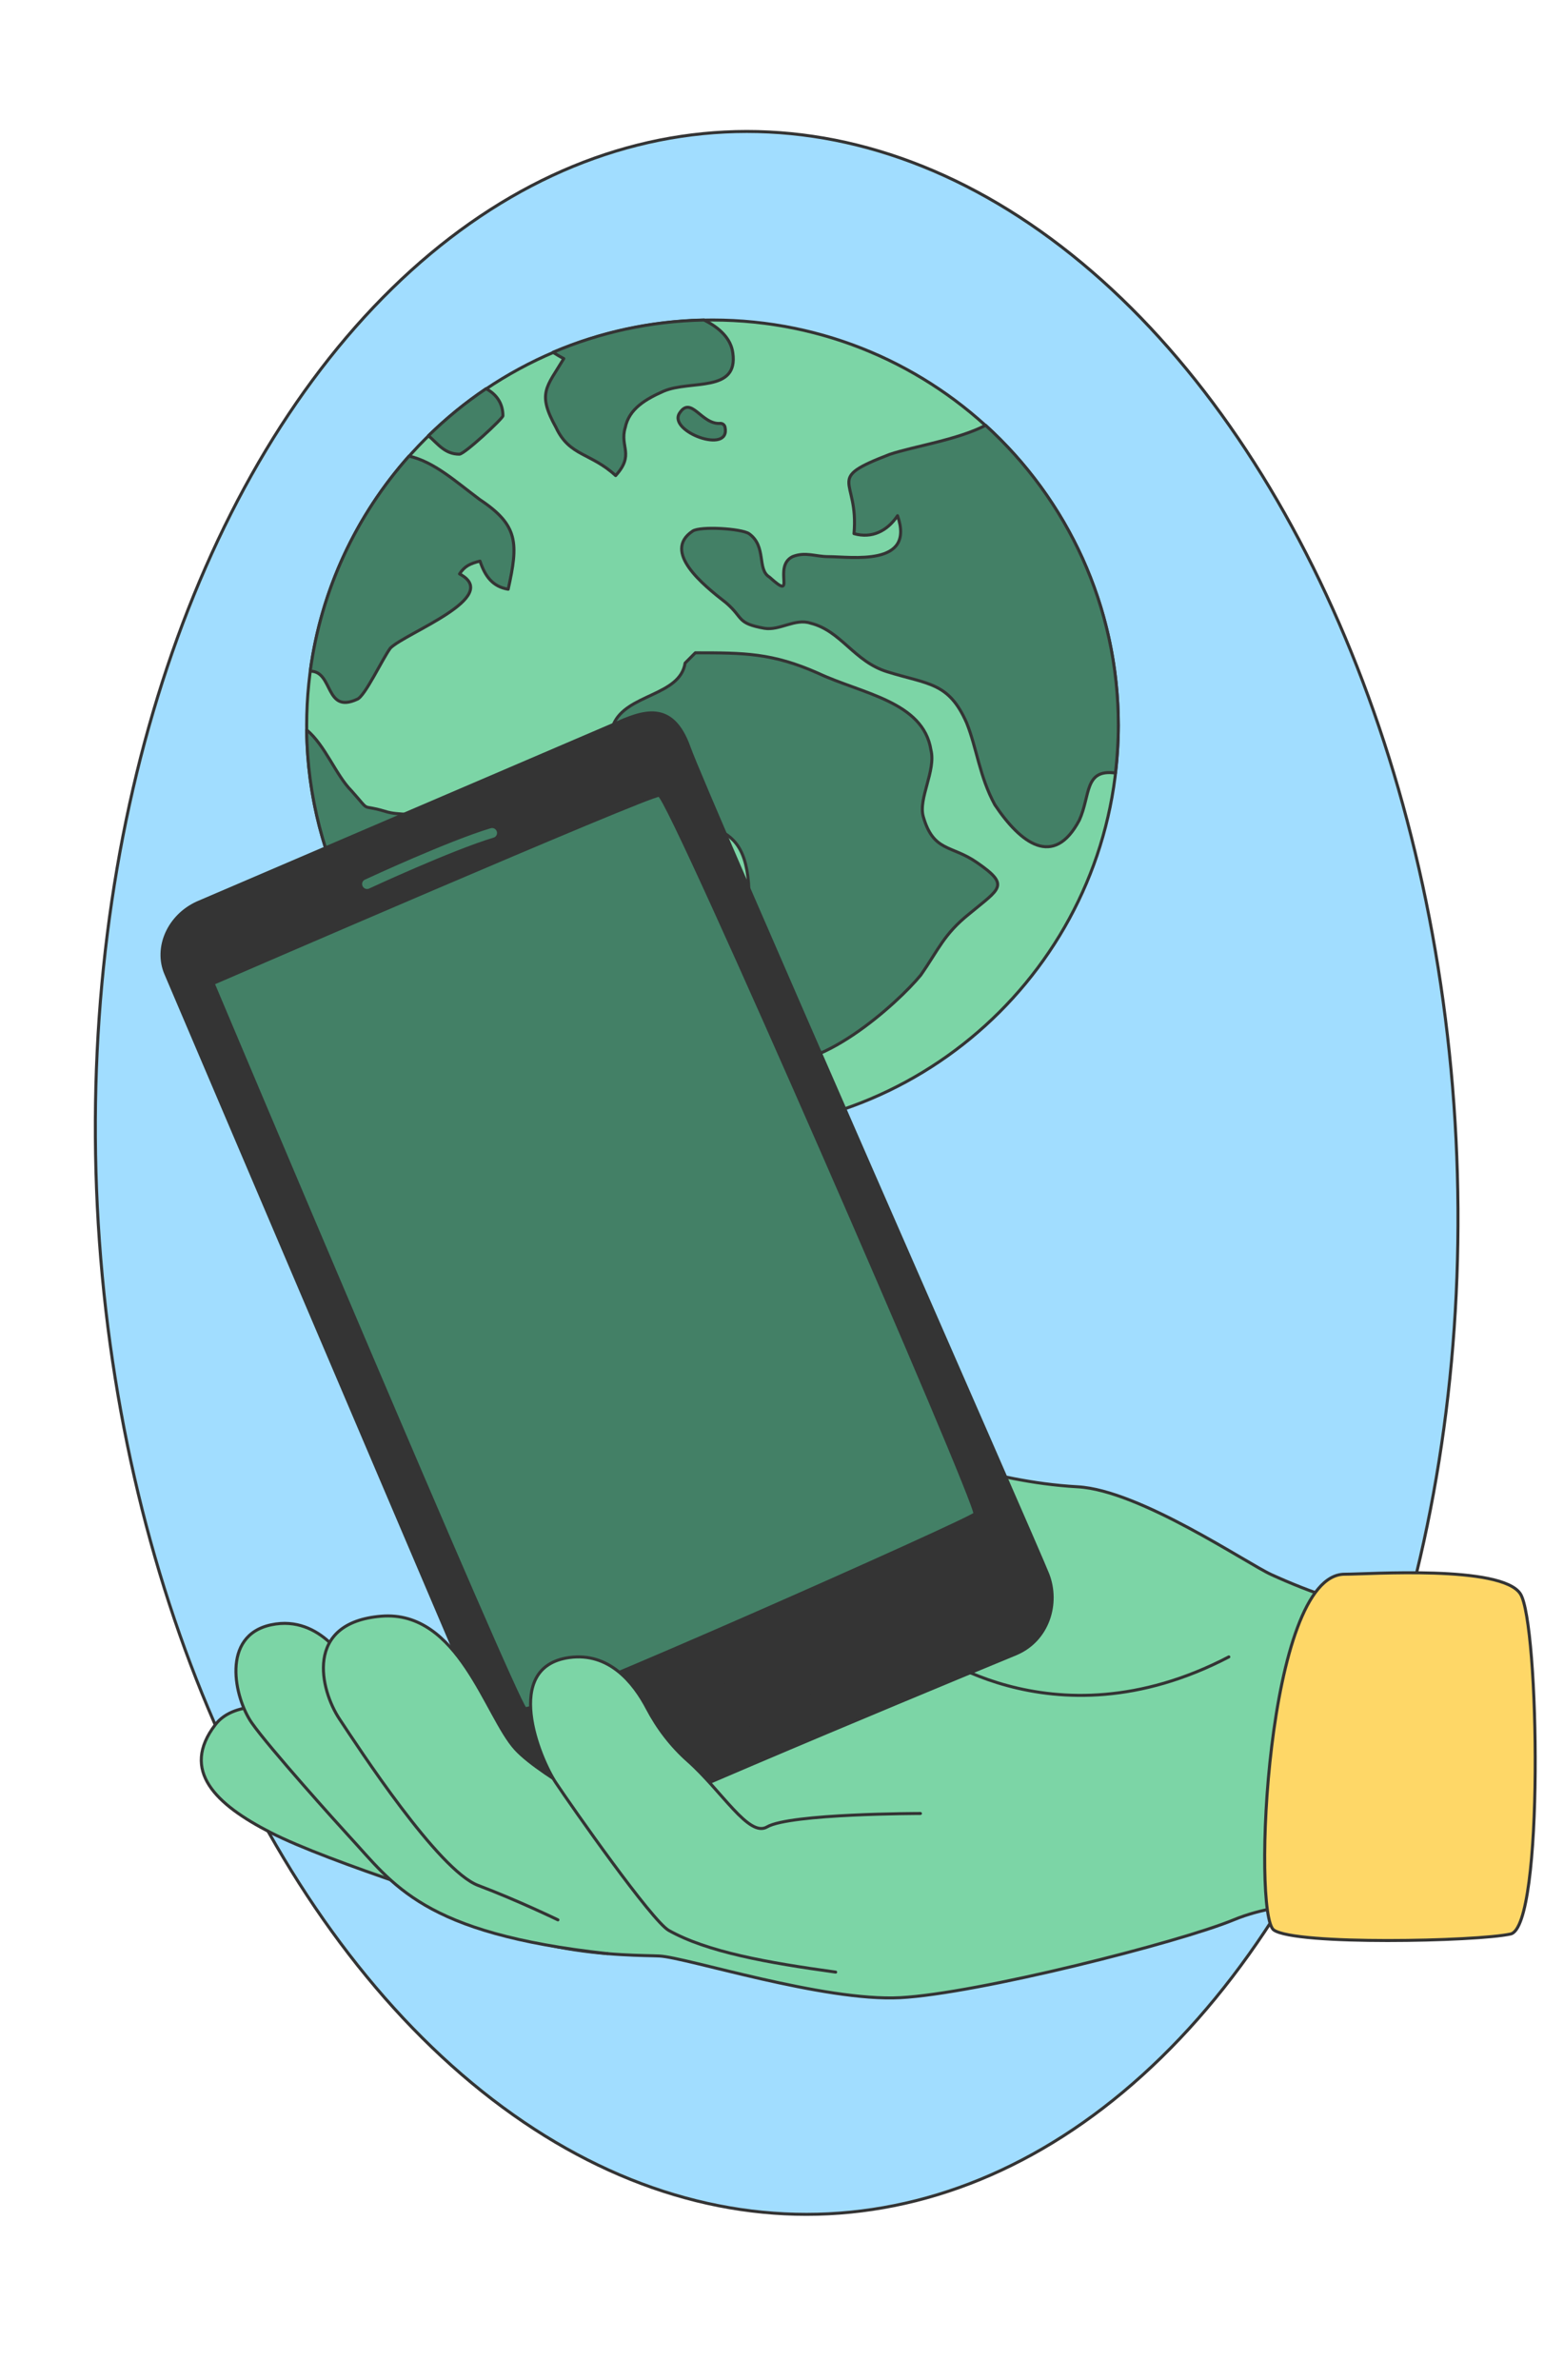 <?xml version="1.0" encoding="UTF-8"?>
<svg xmlns="http://www.w3.org/2000/svg" xmlns:xlink="http://www.w3.org/1999/xlink" id="Calque_1" width="17.992cm" height="27.728cm" viewBox="0 0 510 786">
  <defs>
    <clipPath id="clippath">
      <rect x="14.691" y="-808.399" width="467.71" height="730.26" rx="52.917" ry="52.917" style="fill:none; stroke-width:0px;"></rect>
    </clipPath>
  </defs>
  <ellipse cx="256.544" cy="387.375" rx="224.679" ry="344.201" transform="translate(-18.978 13.26) rotate(-2.855)" style="fill:#a1ddff; stroke:#343434; stroke-miterlimit:10;"></ellipse>
  <g style="clip-path:url(#clippath);">
    <path d="m-153.646-107.047L-96.503,50.447C64.226-100.715,249.949-170.715,301.46-223.39c43.159-44.136,19.499-250.563,19.499-250.563,0,0,20.29-45.824,28.691-75.002,8.4-29.181-21.536-45.52-31.918-32.482-6.799,8.534-70.303,102.023-77.377,116.058-6.801,13.493-58.482,62.17-75.725,78.83-.697.671-1.335,1.289-1.914,1.854-6.585,6.414-10.638,11.563-17.285,12.337-1.771.21-3.73.102-5.97-.372-5.892-29.003-26.344-46.116-22.186-75.8,1.728-12.341,2.756-17.416.778-25.682-5.646-23.582-21.445-46.145-26.484-47.419-11.682-2.956-18.39,35.353-18.326,59.067.099,37.806-5.199,80.202-5.68,97.485-.469,16.884,6.289,58.066-24.115,101.451-19.068,27.209-149.504,124.663-197.092,156.58Z" style="fill:#e58161; stroke:#343434; stroke-miterlimit:10;"></path>
  </g>
  <path d="m235.345,373.472c74.037,0,134.055-59.944,134.055-133.888s-60.018-133.889-134.055-133.889-134.055,59.944-134.055,133.889,60.018,133.888,134.055,133.888Z" style="fill:#7cd5a6; stroke:#343434; stroke-miterlimit:10;"></path>
  <path d="m226.296,219c-1.703,10.971-19.46,10.133-23.688,20.274-3.39,9.294,3.389,20.289,10.153,25.351,18.604,11.826,34.665,2.54,34.665,32.107,0,15.203-13.527,45.617,5.932,53.211,16.077,5.916,43.147-18.581,50.757-27.875,5.916-8.448,7.604-13.518,16.069-20.282,10.154-8.447,13.535-9.287,2.543-16.896-8.459-5.916-14.383-3.385-17.764-15.211-1.695-5.916,4.229-15.203,2.542-21.958-2.542-16.057-22.841-18.596-37.231-25.359-15.23-6.756-24.528-6.756-40.605-6.756l-3.373,3.385v.008Z" style="fill:#438066; stroke:#343434; stroke-linecap:round; stroke-linejoin:round;"></path>
  <path d="m325.557,140.47c-9.266,4.799-23.728,6.947-31.626,9.574-22.002,8.455-10.162,7.609-11.849,26.198,5.916,1.685,10.993-.847,14.383-5.917,5.924,16.912-15.222,13.518-22.833,13.518-4.245,0-7.62-1.693-11.856,0-6.764,3.385,1.702,15.211-7.603,6.764-4.237-2.532-.847-10.133-6.772-14.357-2.534-1.685-16.069-2.539-18.612-.846-10.145,6.756,3.39,17.735,11.009,23.651,5.916,5.07,3.382,6.756,12.688,8.456,5.06.83,10.145-3.386,15.229-1.701,10.146,2.531,14.374,12.679,25.367,16.057,13.527,4.216,20.299,3.377,26.222,16.904,3.382,8.44,4.237,17.726,9.307,27.028,8.458,12.664,19.451,21.111,27.909,5.062,3.717-8.16,1.575-16.975,11.928-15.546.6-5.182.952-10.444.952-15.786,0-39.253-16.9-74.57-43.843-99.067v.008Z" style="fill:#438066; stroke:#343434; stroke-linecap:round; stroke-linejoin:round;"></path>
  <path d="m158.372,301.721c-2.542-2.531-4.221-13.518-6.756-16.888-.847-2.532-5.076-2.532-6.764-4.233-1.702-2.531.84-7.601-2.55-9.294-5.06-3.378-10.145-1.685-15.213-3.378-8.467-2.531-4.237.854-11.001-6.755-5.093-5.078-8.69-15.051-14.806-20.114.503,43.996,22.241,82.882,55.451,106.925,4.173-4.871,9.242-9.239,14.327-13.311,7.611-6.755,20.315-7.601,14.382-20.273-5.076-13.526-20.299-6.756-27.078-12.68h.008Z" style="fill:#438066; stroke:#343434; stroke-linecap:round; stroke-linejoin:round;"></path>
  <path d="m158.547,165.047c-8.186-6.116-15.134-12.512-23.448-14.413-17.3,19.451-29.005,43.956-32.626,71.033,7.667-.04,4.756,14.221,15.469,9.286,2.542-.854,8.458-13.518,11.001-16.912,5.076-5.054,37.223-16.888,22.84-24.497,1.695-2.539,3.39-3.385,6.764-4.232,1.687,5.079,4.229,8.456,9.306,9.295,3.382-15.211,3.382-21.112-9.306-29.568v.008Z" style="fill:#438066; stroke:#343434; stroke-linecap:round; stroke-linejoin:round;"></path>
  <path d="m151.744,149.995c1.694,0,14.374-11.817,14.374-12.656,0-4.264-2.278-7.21-5.572-8.967-6.82,4.575-13.175,9.789-19.02,15.514,3.222,2.851,5.484,6.116,10.209,6.116l.008-.008Z" style="fill:#438066; stroke:#343434; stroke-linecap:round; stroke-linejoin:round;"></path>
  <path d="m232.514,105.687c-17.66.367-34.505,4.104-49.855,10.668,1.192.743,2.374,1.477,3.566,2.076-5.716,9.51-8.882,11.402-2.542,22.812,4.453,9.494,11.416,8.224,19.667,15.826,6.348-6.971,1.263-9.51,3.166-15.826,1.279-6.356,6.987-9.51,12.695-12.049,8.883-3.785,24.744.639,22.841-12.664-.608-4.607-4.253-8.24-9.53-10.851l-.008.008Z" style="fill:#438066; stroke:#343434; stroke-linecap:round; stroke-linejoin:round;"></path>
  <path d="m237.871,139.837c.76-.056,1.447.479,1.607,1.222,1.975,9.239-18.955,1.453-15.029-4.599,3.87-5.973,7.211,3.825,13.431,3.378h-.008Z" style="fill:#438066; stroke:#343434; stroke-linecap:round; stroke-linejoin:round;"></path>
  <path d="m191.118,640.667l-16.005-4.886c-16.006-4.887-66.412-20.673-85.711-30.542-18.212-9.318-29.868-20.512-18.307-35.604,11.56-15.091,52.453,2.219,64.453,5.325,12,3.106,68.01,5.326,75.126-3.992,7.115-9.326,63.126-25.751,60.903-32.41-2.222-6.659-56.011-8.431-75.126-10.436-19.115-1.996-32.45-21.975-20.89-39.293,11.561-17.311,80.011-.886,106.689-5.773,26.67-4.887,42.228,6.212,73.791,7.992,20.386,1.15,55.803,25.304,63.918,29.001,6.012,2.739,13.183,5.677,20.754,8.073,0,0,10.417,82.778,8.243,101.007,0,0-23.113-2.667-41.341,4.887-18.228,7.546-84.904,24.417-110.239,25.751-25.335,1.334-70.681-13.318-79.571-13.766-8.89-.447-54.676.886-78.236-25.304" style="fill:#7cd5a6; stroke-width:0px;"></path>
  <path d="m191.118,640.667l-16.005-4.886c-16.006-4.887-66.412-20.673-85.711-30.542-18.212-9.318-29.868-20.512-18.307-35.604,11.56-15.091,52.453,2.219,64.453,5.325,12,3.106,68.01,5.326,75.126-3.992,7.115-9.326,63.126-25.751,60.903-32.41-2.222-6.659-56.011-8.431-75.126-10.436-19.115-1.996-32.45-21.975-20.89-39.293,11.561-17.311,80.011-.886,106.689-5.773,26.67-4.887,42.228,6.212,73.791,7.992,20.386,1.15,55.803,25.304,63.918,29.001,6.012,2.739,13.183,5.677,20.754,8.073,0,0,10.417,82.778,8.243,101.007,0,0-23.113-2.667-41.341,4.887-18.228,7.546-84.904,24.417-110.239,25.751-25.335,1.334-70.681-13.318-79.571-13.766-8.89-.447-54.676.886-78.236-25.304" style="fill:none; stroke:#343434; stroke-linecap:round; stroke-linejoin:round;"></path>
  <path d="m304.027,543.077s42.7,34.981,101.876,4.143l-101.876-4.143Z" style="fill:#7cd5a6; stroke-width:0px;"></path>
  <path d="m304.027,543.077s42.7,34.981,101.876,4.143" style="fill:none; stroke:#343434; stroke-linecap:round; stroke-linejoin:round;"></path>
  <path d="m335.693,546.15s-121.343,50.016-137.964,59.103c-16.621,9.087-22.154-.152-26.414-10.164L54.768,321.57c-3.686-8.655.984-19.108,10.425-23.395l137.404-58.904c9.65-4.383,19.427-8.153,25.007,7.562,5.581,15.714,114.764,263.497,118.505,273.11,3.734,9.614.129,21.695-10.417,26.206Z" style="fill:#343434; stroke:#343434; stroke-linecap:round; stroke-linejoin:round;"></path>
  <path d="m70.39,324.786s143.84-62.304,147.302-62.129c3.462.176,105.866,235.32,104.323,237.308-1.543,1.988-145.695,65.986-148.558,64.293-2.862-1.693-103.067-239.472-103.067-239.472Z" style="fill:#438066; stroke:#343434; stroke-linecap:round; stroke-linejoin:round;"></path>
  <path d="m120.302,290.079c1.119-.519,27.574-12.8,41.652-17.023,1.103-.336,2.279.312,2.623,1.429.312.998-.144,2.044-1.031,2.492-.112.055-.224.104-.344.136-13.791,4.135-40.829,16.68-41.093,16.807-1.048.487-2.295.016-2.798-1.045-.495-1.062-.064-2.308.992-2.803v.008Z" style="fill:#438066; stroke:#343434; stroke-linecap:round; stroke-linejoin:round;"></path>
  <path d="m241.237,562.735c3.038,7.066,11.353,10.26,18.564,7.138,7.211-3.122,10.601-11.37,7.563-18.437-3.038-7.058-10.065-10.165-18.563-7.139-8.499,3.034-10.601,11.37-7.555,18.437h-.008Z" style="fill:#343434; stroke:#343434; stroke-linecap:round; stroke-linejoin:round;"></path>
  <path d="m115.193,550.495s-8.906-17.431-25.639-13.87c-16.733,3.553-12.104,24.186-6.412,32.363,5.7,8.176,28.589,33.607,32.05,37.344,14.814,15.986,24.112,32.203,85.487,38.894" style="fill:#7cd5a6; stroke-width:0px;"></path>
  <path d="m115.193,550.495s-8.906-17.431-25.639-13.87c-16.733,3.553-12.104,24.186-6.412,32.363,5.7,8.176,28.589,33.607,32.05,37.344,14.814,15.986,24.112,32.203,85.487,38.894" style="fill:none; stroke:#343434; stroke-linecap:round; stroke-linejoin:round;"></path>
  <path d="m209.01,602.46s-29.964-15.227-38.726-24.809c-9.857-10.771-18.763-46.009-44.403-43.869-25.639,2.132-20.059,24.465-13.766,33.928,6.291,9.462,32.642,50.008,45.818,54.983,13.175,4.983,26.351,11.378,26.351,11.378" style="fill:#7cd5a6; stroke-width:0px;"></path>
  <path d="m209.01,602.46s-29.964-15.227-38.726-24.809c-9.857-10.771-18.763-46.009-44.403-43.869-25.639,2.132-20.059,24.465-13.766,33.928,6.291,9.462,32.642,50.008,45.818,54.983,13.175,4.983,26.351,11.378,26.351,11.378" style="fill:none; stroke:#343434; stroke-linecap:round; stroke-linejoin:round;"></path>
  <path d="m304.028,598.936s-43.115,0-50.678,4.44c-6.036,3.545-14.903-11.873-26.151-21.846-5.508-4.887-10.017-10.787-13.432-17.303-4.485-8.56-12.647-18.621-25.759-16.792-22.225,3.106-9.777,33.296-4.445,41.289,5.333,7.993,31.787,45.729,37.343,48.835,12.68,7.106,32.45,10.652,55.123,13.766" style="fill:#7cd5a6; stroke-width:0px;"></path>
  <path d="m304.028,598.936s-43.115,0-50.678,4.44c-6.036,3.545-14.903-11.873-26.151-21.846-5.508-4.887-10.017-10.787-13.432-17.303-4.485-8.56-12.647-18.621-25.759-16.792-22.225,3.106-9.777,33.296-4.445,41.289,5.333,7.993,31.787,45.729,37.343,48.835,12.68,7.106,32.45,10.652,55.123,13.766" style="fill:none; stroke:#343434; stroke-linecap:round; stroke-linejoin:round;"></path>
  <path d="m444.198,519.911c7.539.015,51.829-3.138,58.017,6.499,6.189,9.637,7.899,109.886-3.238,112.33-11.137,2.451-71.153,3.745-78.236-1.334-7.091-5.07-2.518-117.559,23.456-117.495Z" style="fill:#fed767; stroke:#343434; stroke-linecap:round; stroke-linejoin:round;"></path>
</svg>
